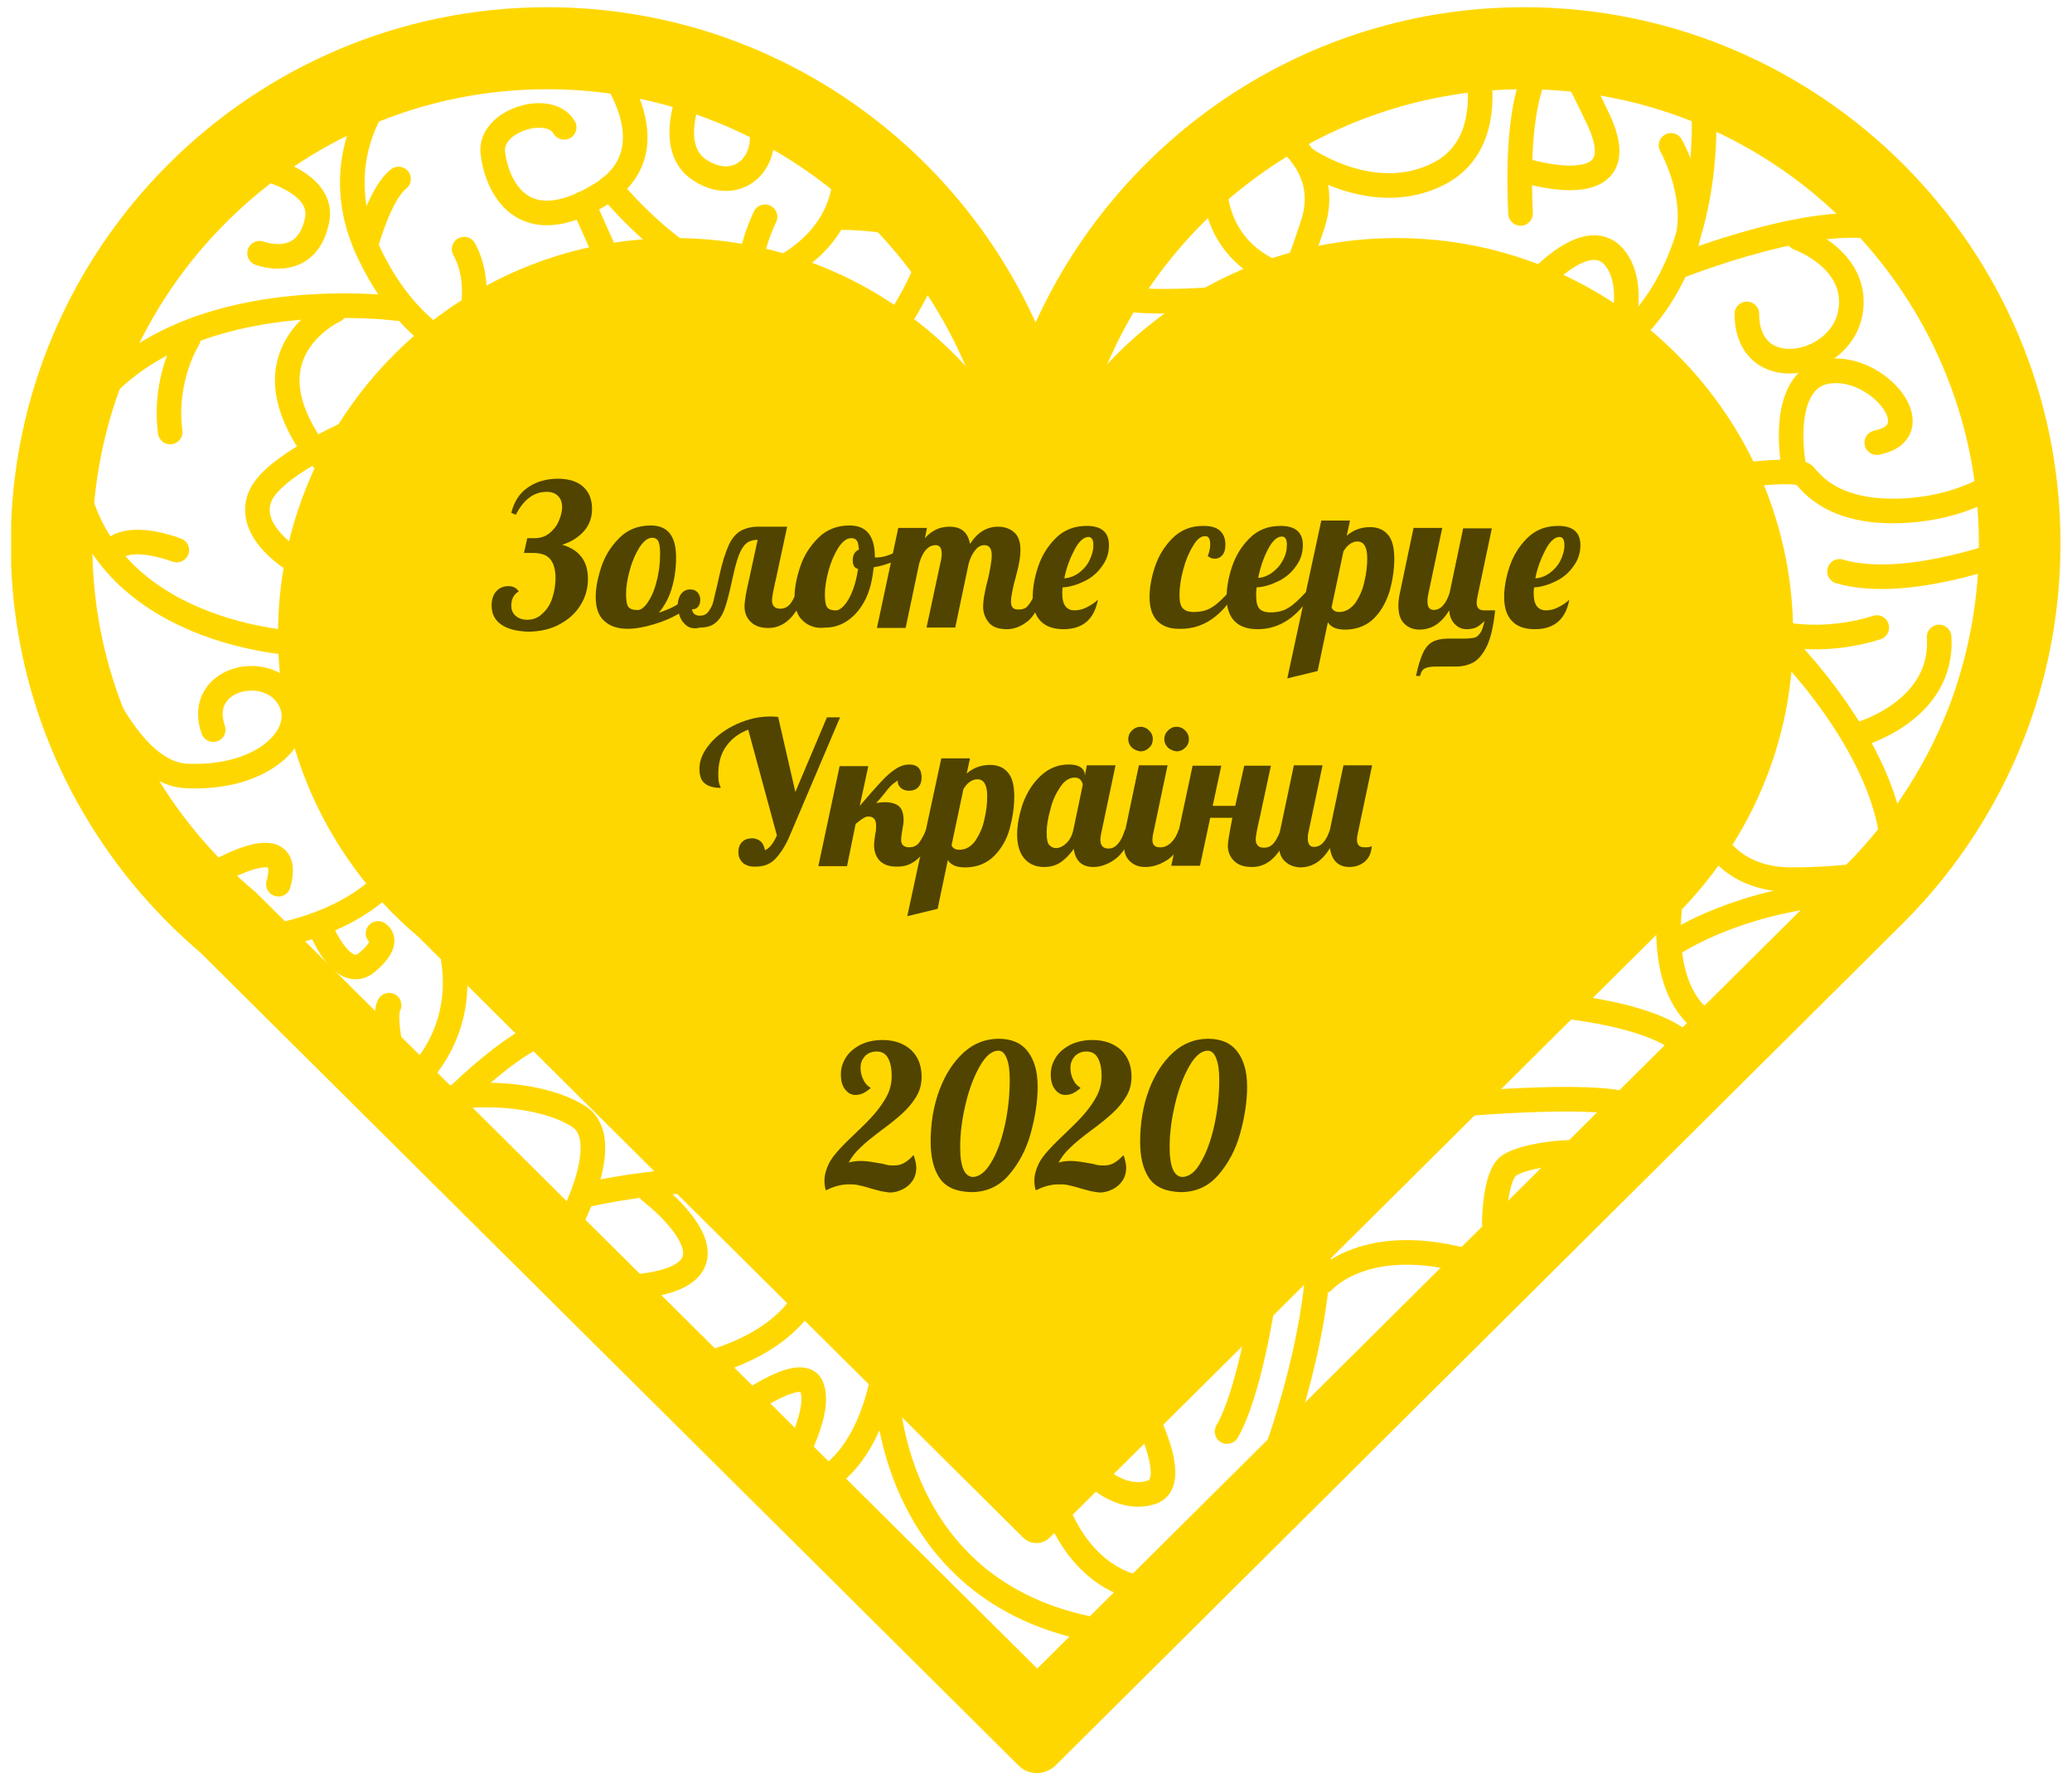 <?xml version="1.0" encoding="UTF-8"?> <svg xmlns="http://www.w3.org/2000/svg" width="93" height="80" viewBox="0 0 93 80" fill="none"><g clip-path="url(#clip0_18_458)"><path d="M26.941 2.514C26.941 2.514 30.474 6.58 26.941 8.733C23.408 10.886 22.286 8.31 22.12 6.856C21.954 5.402 24.659 4.574 25.322 5.715" stroke="#FFD700" stroke-width="1.104" stroke-miterlimit="10" stroke-linecap="round"></path><path d="M26.168 9.138L27.732 12.634" stroke="#FFD700" stroke-width="1.104" stroke-miterlimit="10" stroke-linecap="round"></path><path d="M27.364 8.42C27.364 8.42 29.498 11.014 31.596 11.989" stroke="#FFD700" stroke-width="1.104" stroke-miterlimit="10" stroke-linecap="round"></path><path d="M31.265 3.471C31.265 3.471 29.664 6.525 31.43 7.647C33.197 8.77 34.798 7.169 34.006 5.072" stroke="#FFD700" stroke-width="1.104" stroke-miterlimit="10" stroke-linecap="round"></path><path d="M37.87 7.169C37.87 7.169 38.11 8.163 37.613 9.377C37.3 10.168 36.656 11.07 35.46 11.824C32.406 13.756 34.338 9.727 34.338 9.727" stroke="#FFD700" stroke-width="1.104" stroke-miterlimit="10" stroke-linecap="round"></path><path d="M40.115 14.731C40.115 14.731 42.931 10.683 41.275 10.223C39.637 9.763 37.852 9.763 37.852 9.763" stroke="#FFD700" stroke-width="1.104" stroke-miterlimit="10" stroke-linecap="round"></path><path d="M16.968 4.445C16.968 4.445 14.723 7.334 16.49 11.198C18.256 15.062 20.832 15.853 20.832 15.853" stroke="#FFD700" stroke-width="1.104" stroke-miterlimit="10" stroke-linecap="round"></path><path d="M21.145 14.252C21.145 14.252 21.623 12.615 20.832 11.18" stroke="#FFD700" stroke-width="1.104" stroke-miterlimit="10" stroke-linecap="round"></path><path d="M16.416 11.032C16.416 11.032 17.023 8.714 17.888 8.033" stroke="#FFD700" stroke-width="1.104" stroke-miterlimit="10" stroke-linecap="round"></path><path d="M10.013 7.169C10.013 7.169 14.705 7.647 14.226 9.911C13.748 12.174 11.65 11.364 11.65 11.364" stroke="#FFD700" stroke-width="1.104" stroke-miterlimit="10" stroke-linecap="round"></path><path d="M17.87 13.848C17.87 13.848 0.555 11.511 2.174 26.618" stroke="#FFD700" stroke-width="1.104" stroke-miterlimit="10" stroke-linecap="round"></path><path d="M15.036 13.922C15.036 13.922 11.816 15.376 13.27 18.743C14.723 22.11 17.152 21.576 17.152 21.576" stroke="#FFD700" stroke-width="1.104" stroke-miterlimit="10" stroke-linecap="round"></path><path d="M13.27 25.183C13.27 25.183 11.025 23.895 11.669 22.294C12.313 20.693 16.821 18.927 16.821 18.927" stroke="#FFD700" stroke-width="1.104" stroke-miterlimit="10" stroke-linecap="round"></path><path d="M8.449 15.21C8.449 15.21 7.326 16.976 7.639 19.387" stroke="#FFD700" stroke-width="1.104" stroke-miterlimit="10" stroke-linecap="round"></path><path d="M13.435 28.881C13.435 28.881 4.438 28.568 3.315 21.171" stroke="#FFD700" stroke-width="1.104" stroke-miterlimit="10" stroke-linecap="round"></path><path d="M5.063 24.686C5.063 24.686 5.652 23.876 7.934 24.686" stroke="#FFD700" stroke-width="1.104" stroke-miterlimit="10" stroke-linecap="round"></path><path d="M2.506 25.661C2.506 25.661 4.75 34.659 8.375 34.824C12 34.99 13.969 32.782 12.902 31.236C11.834 29.691 8.78 30.5 9.571 32.745" stroke="#FFD700" stroke-width="1.104" stroke-miterlimit="10" stroke-linecap="round"></path><path d="M8.614 39.81C8.614 39.81 13.325 36.664 12.497 39.682" stroke="#FFD700" stroke-width="1.104" stroke-miterlimit="10" stroke-linecap="round"></path><path d="M11.982 42.056C11.982 42.056 14.705 41.761 16.802 40.068" stroke="#FFD700" stroke-width="1.104" stroke-miterlimit="10" stroke-linecap="round"></path><path d="M14.392 41.65C14.392 41.65 15.367 44.134 16.49 43.178C17.612 42.221 16.968 41.89 16.968 41.89" stroke="#FFD700" stroke-width="1.104" stroke-miterlimit="10" stroke-linecap="round"></path><path d="M18.403 48.642C18.403 48.642 21.292 46.398 20.17 42.221" stroke="#FFD700" stroke-width="1.104" stroke-miterlimit="10" stroke-linecap="round"></path><path d="M17.778 47.998C17.778 47.998 17.134 45.753 17.465 45.109" stroke="#FFD700" stroke-width="1.104" stroke-miterlimit="10" stroke-linecap="round"></path><path d="M19.434 50.298C19.434 50.298 23.242 46.231 25.009 46.231" stroke="#FFD700" stroke-width="1.104" stroke-miterlimit="10" stroke-linecap="round"></path><path d="M25.322 55.395C25.322 55.395 27.732 51.218 25.966 50.096C24.199 48.973 20.501 48.808 18.256 49.783" stroke="#FFD700" stroke-width="1.104" stroke-miterlimit="10" stroke-linecap="round"></path><path d="M26.297 53.629C26.297 53.629 34.338 51.697 37.558 54.438" stroke="#FFD700" stroke-width="1.104" stroke-miterlimit="10" stroke-linecap="round"></path><path d="M29.186 53.463C29.186 53.463 35.294 58.081 26.297 57.787" stroke="#FFD700" stroke-width="1.104" stroke-miterlimit="10" stroke-linecap="round"></path><path d="M36.417 57.658C36.417 57.658 35.773 60.547 30.308 61.522" stroke="#FFD700" stroke-width="1.104" stroke-miterlimit="10" stroke-linecap="round"></path><path d="M32.884 63.436C32.884 63.436 35.938 61.118 36.417 62.203C36.895 63.289 35.607 65.534 35.607 65.534" stroke="#FFD700" stroke-width="1.104" stroke-miterlimit="10" stroke-linecap="round"></path><path d="M39.784 60.713C39.784 60.713 39.471 65.478 36.417 66.711" stroke="#FFD700" stroke-width="1.104" stroke-miterlimit="10" stroke-linecap="round"></path><path d="M39.784 62.148C39.784 62.148 39.784 71.789 49.757 73.243" stroke="#FFD700" stroke-width="1.104" stroke-miterlimit="10" stroke-linecap="round"></path><path d="M47.346 67.447C47.346 67.447 48.303 70.814 51.358 71.311" stroke="#FFD700" stroke-width="1.104" stroke-miterlimit="10" stroke-linecap="round"></path><path d="M48.947 13.112C48.947 13.112 50.235 13.756 54.578 13.425" stroke="#FFD700" stroke-width="1.104" stroke-miterlimit="10" stroke-linecap="round"></path><path d="M54.578 7.169C54.578 7.169 53.768 10.941 57.466 12.358" stroke="#FFD700" stroke-width="1.104" stroke-miterlimit="10" stroke-linecap="round"></path><path d="M56.988 5.733C56.988 5.733 59.877 7.187 58.92 10.076C57.963 12.965 57.798 12.965 57.798 12.965" stroke="#FFD700" stroke-width="1.104" stroke-miterlimit="10" stroke-linecap="round"></path><path d="M58.644 7.168C58.644 7.168 61.662 9.266 64.55 7.812C67.439 6.359 66.151 2.348 66.151 2.348" stroke="#FFD700" stroke-width="1.104" stroke-miterlimit="10" stroke-linecap="round"></path><path d="M69.684 2.348C69.684 2.348 67.936 2.826 68.249 9.579" stroke="#FFD700" stroke-width="1.104" stroke-miterlimit="10" stroke-linecap="round"></path><path d="M68.414 7.647C68.414 7.647 73.603 9.284 71.726 5.328C69.85 1.372 69.997 2.348 69.997 2.348" stroke="#FFD700" stroke-width="1.104" stroke-miterlimit="10" stroke-linecap="round"></path><path d="M76.437 4.28C76.437 4.28 77.283 12.376 72.113 15.799" stroke="#FFD700" stroke-width="1.104" stroke-miterlimit="10" stroke-linecap="round"></path><path d="M68.727 12.965C68.727 12.965 71.138 10.076 72.426 11.511C73.714 12.965 72.426 16.093 72.426 16.093" stroke="#FFD700" stroke-width="1.104" stroke-miterlimit="10" stroke-linecap="round"></path><path d="M75.002 6.524C75.002 6.524 76.566 9.266 75.462 11.511" stroke="#FFD700" stroke-width="1.104" stroke-miterlimit="10" stroke-linecap="round"></path><path d="M75.259 11.989C75.259 11.989 82.067 9.266 84.809 10.389" stroke="#FFD700" stroke-width="1.104" stroke-miterlimit="10" stroke-linecap="round"></path><path d="M80.724 10.684C80.724 10.684 83.521 11.677 83.042 14.088C82.564 16.498 78.424 17.308 78.406 14.088" stroke="#FFD700" stroke-width="1.104" stroke-miterlimit="10" stroke-linecap="round"></path><path d="M78.222 21.318C78.222 21.318 80.687 21.005 80.982 21.318C81.276 21.631 82.251 23.084 85.453 22.919C88.673 22.753 90.292 21.171 90.292 21.171" stroke="#FFD700" stroke-width="1.104" stroke-miterlimit="10" stroke-linecap="round"></path><path d="M80.485 20.748C80.485 20.748 79.822 16.976 82.067 16.663C84.312 16.351 86.741 19.368 84.238 19.865" stroke="#FFD700" stroke-width="1.104" stroke-miterlimit="10" stroke-linecap="round"></path><path d="M80.135 29.028C80.135 29.028 86.079 34.971 84.79 39.958" stroke="#FFD700" stroke-width="1.104" stroke-miterlimit="10" stroke-linecap="round"></path><path d="M80.025 28.457C80.025 28.457 81.92 28.899 84.238 28.163" stroke="#FFD700" stroke-width="1.104" stroke-miterlimit="10" stroke-linecap="round"></path><path d="M76.934 37.713C76.934 37.713 77.762 39.479 80.411 39.479C83.042 39.479 84.993 39.056 84.993 39.056" stroke="#FFD700" stroke-width="1.104" stroke-miterlimit="10" stroke-linecap="round"></path><path d="M75.002 40.289C75.002 40.289 74.045 45.588 77.743 46.398" stroke="#FFD700" stroke-width="1.104" stroke-miterlimit="10" stroke-linecap="round"></path><path d="M75.314 42.221C75.314 42.221 78.13 40.381 82.785 40.05" stroke="#FFD700" stroke-width="1.104" stroke-miterlimit="10" stroke-linecap="round"></path><path d="M64.716 49.617C64.882 49.617 71.506 48.973 73.18 49.617" stroke="#FFD700" stroke-width="1.104" stroke-miterlimit="10" stroke-linecap="round"></path><path d="M69.702 45.109C69.702 45.109 75.977 45.588 76.124 47.851" stroke="#FFD700" stroke-width="1.104" stroke-miterlimit="10" stroke-linecap="round"></path><path d="M67.071 54.898C67.071 54.898 67.071 52.8 67.715 52.322C68.359 51.844 70.77 51.513 71.892 51.844" stroke="#FFD700" stroke-width="1.104" stroke-miterlimit="10" stroke-linecap="round"></path><path d="M57.154 65.534C57.154 65.534 59.582 59.259 59.159 54.438" stroke="#FFD700" stroke-width="1.104" stroke-miterlimit="10" stroke-linecap="round"></path><path d="M59.398 57.493C59.398 57.493 61.33 55.248 66.151 56.684" stroke="#FFD700" stroke-width="1.104" stroke-miterlimit="10" stroke-linecap="round"></path><path d="M51.045 62.792C51.045 62.792 53.142 66.49 51.689 66.969C50.235 67.447 48.947 66.012 48.947 66.012" stroke="#FFD700" stroke-width="1.104" stroke-miterlimit="10" stroke-linecap="round"></path><path d="M56.675 58.449C56.675 58.615 56.031 62.626 55.075 64.245" stroke="#FFD700" stroke-width="1.104" stroke-miterlimit="10" stroke-linecap="round"></path><path d="M90.274 24.686C90.274 24.686 85.545 26.526 82.564 25.642" stroke="#FFD700" stroke-width="1.104" stroke-miterlimit="10" stroke-linecap="round"></path><path d="M83.429 32.965C83.429 32.965 87.256 31.916 87.035 28.586" stroke="#FFD700" stroke-width="1.104" stroke-miterlimit="10" stroke-linecap="round"></path><path d="M68.414 4.004C79.675 4.004 88.82 13.167 88.82 24.41C88.82 26.783 88.415 29.102 87.624 31.328C86.612 34.107 84.974 36.701 82.858 38.817L82.251 39.424L46.555 74.881L11.595 40.16L11.485 40.05L11.374 39.958C10.565 39.277 9.792 38.504 9.093 37.695C7.418 35.763 6.149 33.573 5.302 31.181C4.53 29.01 4.143 26.728 4.143 24.41C4.162 13.167 13.306 4.004 24.567 4.004C32.553 4.004 39.839 8.715 43.151 16.001L46.5 23.379L49.849 16.001C53.142 8.715 60.447 4.004 68.414 4.004ZM68.414 0.324C58.662 0.324 50.272 6.139 46.482 14.474C42.71 6.139 34.301 0.324 24.567 0.324C11.282 0.324 0.482 11.125 0.482 24.41C0.482 27.207 0.96 29.893 1.843 32.395C2.855 35.247 4.382 37.842 6.314 40.087C7.142 41.043 8.044 41.945 9.001 42.755L45.727 79.242C45.948 79.463 46.242 79.573 46.537 79.573C46.831 79.573 47.126 79.463 47.365 79.242L85.453 41.393C87.918 38.927 89.85 35.91 91.065 32.561C91.985 30.003 92.482 27.262 92.482 24.391C92.5 11.125 81.699 0.324 68.414 0.324Z" fill="#FFD700"></path><path d="M80.485 28.476C80.485 18.669 72.499 10.684 62.692 10.684C55.498 10.684 49.278 14.989 46.482 21.153C43.685 14.989 37.466 10.684 30.271 10.684C20.464 10.684 12.478 18.669 12.478 28.476C12.478 30.537 12.828 32.524 13.49 34.383C14.226 36.48 15.367 38.412 16.784 40.068C17.391 40.786 18.054 41.43 18.771 42.037L45.911 68.993C46.077 69.159 46.298 69.251 46.518 69.251C46.739 69.251 46.96 69.159 47.126 68.993L75.278 41.025C77.099 39.204 78.534 36.977 79.436 34.493C80.117 32.616 80.485 30.592 80.485 28.476Z" fill="#FFD700"></path><path d="M22.506 28.035C22.212 27.832 22.065 27.556 22.065 27.17C22.065 26.912 22.138 26.692 22.267 26.544C22.414 26.379 22.598 26.305 22.819 26.305C23.022 26.305 23.187 26.379 23.279 26.544C23.058 26.673 22.948 26.894 22.948 27.188C22.948 27.354 23.003 27.501 23.132 27.63C23.261 27.74 23.426 27.814 23.666 27.814C23.923 27.814 24.162 27.722 24.346 27.538C24.549 27.354 24.696 27.133 24.788 26.839C24.88 26.563 24.935 26.25 24.935 25.937C24.935 25.551 24.843 25.256 24.678 25.072C24.512 24.888 24.254 24.815 23.905 24.815H23.518L23.666 24.152H23.997C24.254 24.152 24.475 24.079 24.659 23.932C24.843 23.784 24.99 23.6 25.082 23.38C25.174 23.159 25.23 22.956 25.23 22.772C25.23 22.552 25.174 22.386 25.046 22.257C24.917 22.128 24.751 22.073 24.53 22.073C23.96 22.073 23.5 22.423 23.15 23.104L22.948 23.012C23.077 22.515 23.316 22.128 23.702 21.871C24.07 21.613 24.53 21.484 25.046 21.484C25.542 21.484 25.929 21.613 26.186 21.852C26.444 22.092 26.573 22.423 26.573 22.828C26.573 23.214 26.462 23.545 26.223 23.821C25.984 24.097 25.653 24.318 25.23 24.447C26.002 24.668 26.389 25.183 26.389 25.974C26.389 26.397 26.278 26.802 26.058 27.152C25.837 27.52 25.524 27.796 25.119 28.016C24.714 28.237 24.236 28.348 23.684 28.348C23.206 28.329 22.801 28.237 22.506 28.035Z" fill="#514400"></path><path d="M30.786 28.053C30.639 27.924 30.529 27.759 30.474 27.538C30.161 27.722 29.793 27.888 29.351 28.016C28.928 28.145 28.523 28.219 28.174 28.219C27.732 28.219 27.382 28.108 27.125 27.869C26.867 27.648 26.738 27.28 26.738 26.784C26.738 26.379 26.83 25.919 26.996 25.422C27.162 24.925 27.438 24.502 27.806 24.134C28.174 23.766 28.652 23.582 29.204 23.582C29.977 23.582 30.345 24.06 30.345 25.017C30.345 25.551 30.271 26.011 30.142 26.434C30.014 26.857 29.811 27.207 29.572 27.501C29.922 27.372 30.216 27.262 30.418 27.115C30.437 26.912 30.492 26.747 30.584 26.636C30.676 26.526 30.805 26.452 30.97 26.452C31.099 26.452 31.228 26.489 31.302 26.581C31.394 26.673 31.43 26.784 31.43 26.912C31.43 27.06 31.394 27.17 31.32 27.244C31.246 27.317 31.173 27.354 31.062 27.336C31.081 27.52 31.191 27.63 31.412 27.63C31.578 27.63 31.706 27.575 31.798 27.446C31.89 27.317 31.982 27.17 32.019 26.986C32.056 26.802 32.13 26.544 32.203 26.213C32.222 26.158 32.222 26.103 32.24 26.048C32.258 25.992 32.258 25.937 32.277 25.882C32.406 25.275 32.553 24.815 32.7 24.484C32.847 24.152 33.05 23.932 33.252 23.821C33.454 23.711 33.712 23.637 34.006 23.637H35.331L34.853 25.864C34.798 26.121 34.742 26.342 34.706 26.544C34.669 26.728 34.65 26.876 34.65 26.931C34.65 27.188 34.779 27.317 35.018 27.317C35.184 27.317 35.313 27.262 35.423 27.152C35.534 27.041 35.644 26.839 35.773 26.526H36.159C35.773 27.63 35.221 28.182 34.485 28.182C34.135 28.182 33.878 28.09 33.694 27.906C33.51 27.722 33.418 27.501 33.418 27.225C33.418 26.968 33.491 26.563 33.62 26.011L34.006 24.226C33.804 24.226 33.62 24.281 33.491 24.392C33.362 24.502 33.252 24.686 33.16 24.925C33.068 25.164 32.976 25.514 32.884 25.937C32.755 26.526 32.645 26.968 32.553 27.244C32.461 27.52 32.332 27.759 32.148 27.924C31.964 28.09 31.725 28.164 31.412 28.164C31.154 28.237 30.934 28.182 30.786 28.053ZM29.057 27.06C29.222 26.82 29.37 26.508 29.462 26.121C29.572 25.735 29.627 25.312 29.627 24.87C29.627 24.612 29.609 24.428 29.554 24.3C29.498 24.189 29.406 24.134 29.278 24.134C29.075 24.134 28.891 24.281 28.707 24.557C28.523 24.852 28.376 25.183 28.266 25.588C28.155 25.992 28.1 26.342 28.1 26.655C28.1 26.949 28.137 27.133 28.192 27.225C28.266 27.317 28.376 27.372 28.56 27.372C28.707 27.409 28.891 27.299 29.057 27.06Z" fill="#514400"></path><path d="M36.049 27.869C35.791 27.648 35.663 27.28 35.663 26.784C35.663 26.379 35.755 25.919 35.92 25.422C36.086 24.925 36.362 24.502 36.73 24.134C37.098 23.766 37.576 23.582 38.128 23.582C38.901 23.582 39.269 24.06 39.269 25.017C39.287 25.017 39.324 25.017 39.361 25.017C39.563 25.017 39.784 24.962 40.042 24.852C40.299 24.741 40.538 24.612 40.741 24.465L40.815 24.704C40.649 24.888 40.41 25.054 40.134 25.183C39.858 25.312 39.545 25.404 39.214 25.459C39.158 26.011 39.048 26.489 38.846 26.894C38.643 27.299 38.386 27.612 38.073 27.832C37.76 28.053 37.429 28.164 37.061 28.164C36.656 28.219 36.306 28.108 36.049 27.869ZM37.889 27.17C38.036 27.004 38.165 26.784 38.275 26.489C38.386 26.213 38.459 25.882 38.514 25.532C38.349 25.496 38.275 25.367 38.275 25.146C38.275 24.907 38.367 24.741 38.551 24.668C38.533 24.465 38.514 24.336 38.459 24.263C38.404 24.189 38.331 24.152 38.202 24.152C37.999 24.152 37.815 24.3 37.631 24.576C37.447 24.87 37.3 25.201 37.19 25.606C37.079 26.011 37.024 26.36 37.024 26.673C37.024 26.968 37.061 27.152 37.116 27.244C37.19 27.336 37.3 27.391 37.484 27.391C37.594 27.409 37.742 27.336 37.889 27.17Z" fill="#514400"></path><path d="M44.384 27.942C44.218 27.74 44.126 27.501 44.126 27.225C44.126 27.096 44.145 26.949 44.163 26.802C44.2 26.636 44.218 26.489 44.255 26.341C44.292 26.194 44.31 26.102 44.329 26.047C44.384 25.845 44.421 25.624 44.458 25.422C44.494 25.219 44.513 25.053 44.513 24.925C44.513 24.612 44.402 24.465 44.182 24.465C44.034 24.465 43.887 24.538 43.777 24.686C43.648 24.833 43.556 25.035 43.482 25.274L42.875 28.163H41.587L42.25 25.072C42.268 24.998 42.268 24.925 42.268 24.851C42.268 24.593 42.176 24.465 41.992 24.465C41.826 24.465 41.679 24.538 41.55 24.686C41.422 24.833 41.33 25.035 41.256 25.293L40.649 28.181H39.361L40.318 23.692H41.606L41.514 24.152C41.826 23.802 42.176 23.637 42.618 23.637C43.151 23.637 43.446 23.894 43.538 24.41C43.869 23.894 44.292 23.637 44.789 23.637C45.102 23.637 45.341 23.729 45.525 23.894C45.709 24.06 45.801 24.317 45.801 24.667C45.801 24.833 45.782 25.035 45.746 25.238C45.709 25.458 45.635 25.716 45.562 26.01C45.506 26.194 45.47 26.378 45.433 26.562C45.396 26.746 45.378 26.875 45.378 26.985C45.378 27.114 45.396 27.206 45.451 27.262C45.506 27.335 45.598 27.354 45.727 27.354C45.911 27.354 46.058 27.298 46.15 27.169C46.261 27.041 46.371 26.838 46.482 26.581H46.868C46.647 27.243 46.39 27.685 46.095 27.905C45.801 28.126 45.506 28.237 45.194 28.237C44.826 28.237 44.55 28.145 44.384 27.942Z" fill="#514400"></path><path d="M46.721 27.888C46.482 27.649 46.353 27.299 46.353 26.802C46.353 26.397 46.426 25.937 46.592 25.441C46.758 24.944 47.015 24.521 47.383 24.153C47.751 23.785 48.211 23.601 48.782 23.601C49.444 23.601 49.775 23.895 49.775 24.465C49.775 24.797 49.683 25.109 49.481 25.385C49.297 25.661 49.039 25.901 48.708 26.066C48.377 26.232 48.046 26.342 47.696 26.361C47.678 26.489 47.678 26.581 47.678 26.637C47.678 27.133 47.862 27.391 48.23 27.391C48.395 27.391 48.579 27.354 48.763 27.262C48.947 27.17 49.131 27.06 49.278 26.913C49.113 27.796 48.598 28.237 47.733 28.237C47.31 28.237 46.96 28.127 46.721 27.888ZM48.414 25.717C48.616 25.569 48.782 25.385 48.892 25.165C49.002 24.944 49.076 24.705 49.076 24.465C49.076 24.226 49.002 24.097 48.855 24.097C48.653 24.097 48.432 24.281 48.23 24.668C48.027 25.054 47.862 25.477 47.77 25.956C47.99 25.937 48.211 25.864 48.414 25.717Z" fill="#514400"></path><path d="M51.965 27.888C51.726 27.649 51.597 27.299 51.597 26.802C51.597 26.397 51.67 25.937 51.836 25.441C52.002 24.944 52.259 24.521 52.627 24.153C52.995 23.785 53.455 23.601 54.007 23.601C54.375 23.601 54.614 23.674 54.78 23.84C54.927 23.987 55.001 24.189 55.001 24.429C55.001 24.631 54.964 24.797 54.872 24.907C54.78 25.017 54.67 25.073 54.522 25.073C54.412 25.073 54.32 25.036 54.21 24.962C54.283 24.76 54.32 24.594 54.32 24.429C54.32 24.318 54.302 24.226 54.265 24.153C54.228 24.079 54.154 24.061 54.081 24.061C53.897 24.061 53.713 24.208 53.547 24.502C53.363 24.797 53.216 25.146 53.106 25.569C52.995 25.993 52.94 26.361 52.94 26.71C52.94 27.005 52.995 27.207 53.087 27.299C53.198 27.409 53.345 27.465 53.584 27.465C53.915 27.465 54.191 27.391 54.412 27.244C54.651 27.097 54.89 26.857 55.166 26.563H55.479C54.817 27.667 53.989 28.219 53.014 28.219C52.554 28.237 52.222 28.127 51.965 27.888Z" fill="#514400"></path><path d="M55.424 27.888C55.185 27.649 55.056 27.299 55.056 26.802C55.056 26.397 55.13 25.937 55.295 25.441C55.461 24.944 55.718 24.521 56.086 24.153C56.454 23.785 56.914 23.601 57.485 23.601C58.147 23.601 58.478 23.895 58.478 24.465C58.478 24.797 58.386 25.109 58.184 25.385C58 25.661 57.742 25.901 57.411 26.066C57.08 26.232 56.749 26.342 56.399 26.361C56.381 26.545 56.381 26.655 56.381 26.729C56.381 27.023 56.436 27.225 56.528 27.317C56.638 27.428 56.786 27.483 57.025 27.483C57.356 27.483 57.632 27.409 57.853 27.262C58.092 27.115 58.331 26.876 58.607 26.581H58.92C58.258 27.685 57.43 28.237 56.454 28.237C56.013 28.237 55.663 28.127 55.424 27.888ZM57.098 25.698C57.301 25.551 57.466 25.367 57.577 25.146C57.706 24.925 57.761 24.686 57.761 24.447C57.761 24.208 57.687 24.079 57.54 24.079C57.319 24.079 57.117 24.263 56.914 24.649C56.712 25.036 56.565 25.459 56.473 25.937C56.694 25.919 56.896 25.845 57.098 25.698Z" fill="#514400"></path><path d="M59.306 23.361H60.594L60.447 24.042C60.742 23.785 61.091 23.656 61.496 23.656C61.827 23.656 62.103 23.766 62.287 23.987C62.49 24.208 62.582 24.576 62.582 25.073C62.582 25.551 62.508 26.029 62.379 26.508C62.232 26.986 62.011 27.409 61.68 27.741C61.349 28.072 60.907 28.256 60.374 28.256C59.987 28.256 59.73 28.145 59.601 27.924L59.141 30.114L57.779 30.445L59.306 23.361ZM60.834 27.06C61.018 26.784 61.165 26.471 61.238 26.103C61.33 25.735 61.367 25.385 61.367 25.054C61.367 24.557 61.22 24.3 60.926 24.3C60.815 24.3 60.705 24.337 60.594 24.41C60.484 24.484 60.392 24.594 60.3 24.741L59.766 27.262C59.822 27.391 59.932 27.465 60.116 27.465C60.392 27.465 60.631 27.317 60.834 27.06Z" fill="#514400"></path><path d="M63.87 29.304C63.98 29.065 64.127 28.9 64.293 28.808C64.458 28.716 64.698 28.66 64.974 28.66H65.673C65.894 28.66 66.041 28.642 66.151 28.624C66.262 28.605 66.354 28.532 66.427 28.421C66.519 28.311 66.574 28.127 66.63 27.869C66.482 28.016 66.335 28.127 66.243 28.164C66.151 28.2 66.004 28.237 65.838 28.237C65.618 28.237 65.452 28.164 65.305 28.016C65.158 27.869 65.066 27.667 65.047 27.391C64.845 27.722 64.624 27.943 64.403 28.072C64.182 28.2 63.943 28.256 63.722 28.256C63.428 28.256 63.207 28.164 63.023 27.98C62.839 27.796 62.766 27.538 62.766 27.17C62.766 27.023 62.784 26.82 62.839 26.581L63.446 23.692H64.734L64.09 26.747C64.072 26.839 64.072 26.912 64.072 27.004C64.072 27.244 64.164 27.372 64.348 27.372C64.514 27.372 64.661 27.299 64.771 27.17C64.9 27.023 64.992 26.839 65.066 26.6L65.673 23.711H66.961L66.317 26.765C66.298 26.857 66.28 26.949 66.28 27.06C66.28 27.188 66.317 27.262 66.372 27.317C66.427 27.372 66.519 27.391 66.648 27.391H67.108C67.034 28.108 66.906 28.66 66.722 29.028C66.538 29.396 66.317 29.636 66.096 29.746C65.875 29.856 65.636 29.912 65.378 29.912H64.753C64.495 29.912 64.311 29.912 64.182 29.93C64.054 29.948 63.962 29.985 63.888 30.04C63.814 30.096 63.778 30.188 63.741 30.335H63.557C63.649 29.875 63.759 29.544 63.87 29.304Z" fill="#514400"></path><path d="M67.881 27.888C67.642 27.649 67.513 27.299 67.513 26.802C67.513 26.397 67.586 25.937 67.752 25.441C67.918 24.944 68.175 24.521 68.543 24.153C68.911 23.785 69.371 23.601 69.942 23.601C70.604 23.601 70.935 23.895 70.935 24.465C70.935 24.797 70.843 25.109 70.641 25.385C70.457 25.661 70.199 25.901 69.868 26.066C69.537 26.232 69.206 26.342 68.856 26.361C68.838 26.489 68.838 26.581 68.838 26.637C68.838 27.133 69.022 27.391 69.39 27.391C69.555 27.391 69.739 27.354 69.923 27.262C70.107 27.17 70.291 27.06 70.438 26.913C70.273 27.796 69.758 28.237 68.893 28.237C68.451 28.237 68.12 28.127 67.881 27.888ZM69.555 25.717C69.758 25.569 69.923 25.385 70.034 25.165C70.144 24.944 70.218 24.705 70.218 24.465C70.218 24.226 70.144 24.097 69.997 24.097C69.794 24.097 69.574 24.281 69.371 24.668C69.169 25.054 69.003 25.477 68.911 25.956C69.15 25.937 69.353 25.864 69.555 25.717Z" fill="#514400"></path><path d="M33.344 38.725C33.215 38.596 33.142 38.449 33.142 38.247C33.142 38.044 33.197 37.897 33.307 37.787C33.418 37.676 33.565 37.621 33.767 37.621C33.914 37.621 34.043 37.676 34.154 37.768C34.246 37.86 34.301 37.989 34.338 38.155C34.522 38.081 34.706 37.86 34.871 37.492L33.583 32.745C33.16 32.911 32.829 33.15 32.59 33.499C32.35 33.831 32.24 34.254 32.24 34.751C32.24 34.971 32.258 35.119 32.295 35.211C32.332 35.303 32.35 35.34 32.35 35.358C32.019 35.358 31.78 35.284 31.633 35.156C31.467 35.027 31.394 34.806 31.394 34.493C31.394 34.107 31.559 33.739 31.872 33.371C32.185 33.003 32.59 32.708 33.086 32.487C33.583 32.267 34.062 32.156 34.558 32.156C34.65 32.156 34.761 32.156 34.926 32.175L35.699 35.542L37.116 32.193H37.705L35.46 37.474C35.294 37.879 35.092 38.21 34.853 38.486C34.614 38.762 34.319 38.891 33.933 38.891C33.675 38.909 33.473 38.835 33.344 38.725Z" fill="#514400"></path><path d="M39.508 38.651C39.324 38.467 39.232 38.228 39.232 37.915C39.232 37.823 39.25 37.657 39.287 37.418C39.324 37.271 39.324 37.161 39.324 37.069C39.324 36.774 39.214 36.645 38.974 36.645C38.901 36.645 38.827 36.664 38.754 36.719C38.68 36.756 38.57 36.848 38.404 36.977L38.018 38.872H36.73L37.686 34.382H38.974L38.588 36.167C38.993 35.689 39.324 35.321 39.563 35.063C39.802 34.805 40.023 34.621 40.226 34.493C40.428 34.364 40.63 34.309 40.814 34.309C41.182 34.309 41.366 34.511 41.366 34.897C41.366 35.081 41.311 35.229 41.219 35.321C41.127 35.431 40.98 35.486 40.796 35.486C40.63 35.486 40.502 35.431 40.41 35.339C40.318 35.247 40.281 35.137 40.299 35.026C40.189 35.1 40.078 35.173 39.986 35.265C39.894 35.357 39.802 35.468 39.692 35.615C39.563 35.781 39.434 35.928 39.324 36.038C39.453 36.02 39.563 36.001 39.71 36.001C40.023 36.001 40.244 36.075 40.373 36.204C40.502 36.333 40.557 36.553 40.557 36.829C40.557 36.921 40.538 37.05 40.502 37.234C40.465 37.437 40.446 37.602 40.446 37.694C40.446 37.915 40.575 38.025 40.814 38.025C40.98 38.025 41.109 37.97 41.219 37.86C41.311 37.749 41.44 37.547 41.569 37.234H41.955C41.569 38.338 41.035 38.89 40.318 38.89C39.95 38.909 39.692 38.817 39.508 38.651Z" fill="#514400"></path><path d="M42.25 34.033H43.538L43.39 34.714C43.685 34.456 44.034 34.328 44.439 34.328C44.77 34.328 45.046 34.438 45.23 34.659C45.433 34.88 45.525 35.248 45.525 35.744C45.525 36.223 45.451 36.701 45.322 37.18C45.194 37.658 44.954 38.081 44.623 38.412C44.292 38.744 43.85 38.928 43.317 38.928C42.93 38.928 42.673 38.817 42.544 38.596L42.084 40.786L40.722 41.117L42.25 34.033ZM43.777 37.732C43.961 37.456 44.108 37.143 44.182 36.775C44.274 36.407 44.31 36.057 44.31 35.726C44.31 35.229 44.163 34.972 43.869 34.972C43.758 34.972 43.648 35.008 43.538 35.082C43.427 35.156 43.335 35.266 43.243 35.413L42.71 37.934C42.765 38.063 42.875 38.136 43.059 38.136C43.354 38.136 43.593 37.989 43.777 37.732Z" fill="#514400"></path><path d="M46.003 38.559C45.782 38.32 45.654 37.952 45.654 37.455C45.654 37.013 45.746 36.553 45.911 36.057C46.095 35.56 46.353 35.155 46.702 34.824C47.052 34.493 47.475 34.309 47.954 34.309C48.193 34.309 48.377 34.345 48.506 34.437C48.634 34.529 48.69 34.64 48.69 34.769V34.824L48.782 34.345H50.07L49.426 37.4C49.407 37.492 49.389 37.584 49.389 37.694C49.389 37.952 49.518 38.081 49.757 38.081C49.922 38.081 50.07 38.007 50.198 37.841C50.327 37.694 50.419 37.473 50.493 37.234H50.879C50.658 37.878 50.382 38.32 50.051 38.559C49.72 38.798 49.389 38.909 49.076 38.909C48.818 38.909 48.616 38.835 48.469 38.706C48.322 38.559 48.23 38.357 48.193 38.099C48.027 38.338 47.825 38.541 47.622 38.688C47.402 38.835 47.162 38.909 46.868 38.909C46.518 38.909 46.224 38.798 46.003 38.559ZM47.88 37.823C48.027 37.676 48.119 37.492 48.174 37.253L48.598 35.229C48.598 35.155 48.561 35.081 48.506 35.008C48.45 34.934 48.358 34.897 48.23 34.897C47.99 34.897 47.77 35.045 47.586 35.321C47.402 35.597 47.236 35.928 47.144 36.333C47.034 36.719 46.978 37.069 46.978 37.363C46.978 37.657 47.015 37.86 47.107 37.933C47.199 38.025 47.291 38.062 47.42 38.062C47.586 38.044 47.733 37.97 47.88 37.823Z" fill="#514400"></path><path d="M50.695 38.633C50.511 38.449 50.438 38.191 50.438 37.823C50.438 37.676 50.456 37.474 50.511 37.235L51.118 34.346H52.406L51.762 37.4C51.744 37.492 51.725 37.584 51.725 37.695C51.725 37.823 51.762 37.897 51.818 37.952C51.873 38.007 51.965 38.026 52.093 38.026C52.259 38.026 52.425 37.952 52.572 37.805C52.719 37.658 52.83 37.474 52.903 37.235H53.289C53.069 37.879 52.774 38.32 52.443 38.559C52.093 38.799 51.744 38.909 51.413 38.909C51.1 38.909 50.879 38.817 50.695 38.633ZM50.806 33.555C50.695 33.444 50.64 33.315 50.64 33.168C50.64 33.021 50.695 32.892 50.806 32.782C50.916 32.671 51.045 32.616 51.192 32.616C51.339 32.616 51.468 32.671 51.578 32.782C51.689 32.892 51.744 33.021 51.744 33.168C51.744 33.315 51.689 33.463 51.578 33.555C51.468 33.665 51.339 33.72 51.192 33.72C51.045 33.702 50.916 33.647 50.806 33.555ZM52.425 33.555C52.314 33.444 52.259 33.315 52.259 33.168C52.259 33.021 52.314 32.892 52.425 32.782C52.535 32.671 52.664 32.616 52.811 32.616C52.958 32.616 53.087 32.671 53.197 32.782C53.308 32.892 53.363 33.021 53.363 33.168C53.363 33.315 53.308 33.463 53.197 33.555C53.087 33.665 52.958 33.72 52.811 33.72C52.664 33.702 52.535 33.647 52.425 33.555Z" fill="#514400"></path><path d="M55.387 38.633C55.203 38.449 55.111 38.228 55.111 37.952C55.111 37.787 55.185 37.364 55.313 36.701H54.32L53.86 38.854H52.572L53.529 34.364H54.817L54.43 36.167H55.442L55.847 34.364H57.043L56.565 36.591C56.51 36.848 56.454 37.069 56.417 37.272C56.381 37.456 56.362 37.603 56.362 37.658C56.362 37.916 56.491 38.044 56.73 38.044C56.896 38.044 57.025 37.989 57.135 37.879C57.245 37.768 57.356 37.566 57.485 37.253H57.871C57.485 38.357 56.933 38.909 56.197 38.909C55.829 38.909 55.571 38.817 55.387 38.633Z" fill="#514400"></path><path d="M57.65 38.633C57.466 38.449 57.393 38.191 57.393 37.823C57.393 37.676 57.411 37.474 57.466 37.234L58.074 34.346H59.361L58.718 37.4C58.699 37.474 58.699 37.547 58.699 37.621C58.699 37.879 58.791 38.007 58.975 38.007C59.141 38.007 59.288 37.934 59.398 37.805C59.527 37.658 59.619 37.474 59.693 37.234L60.3 34.346H61.588L60.944 37.4C60.925 37.492 60.907 37.584 60.907 37.694C60.907 37.823 60.944 37.897 60.999 37.952C61.054 38.007 61.146 38.026 61.275 38.026C61.367 38.026 61.441 38.026 61.477 38.007C61.514 37.989 61.551 37.989 61.569 37.971C61.551 38.283 61.441 38.504 61.257 38.67C61.073 38.817 60.852 38.909 60.576 38.909C60.318 38.909 60.116 38.835 59.969 38.688C59.822 38.541 59.73 38.32 59.693 38.062C59.49 38.394 59.27 38.614 59.049 38.743C58.828 38.872 58.589 38.927 58.349 38.927C58.055 38.909 57.834 38.817 57.65 38.633Z" fill="#514400"></path><path d="M39.563 53.463C39.434 53.427 39.269 53.39 39.085 53.335C38.864 53.261 38.68 53.224 38.533 53.187C38.386 53.151 38.238 53.151 38.091 53.151C37.76 53.151 37.429 53.243 37.098 53.408H37.061C37.024 53.261 37.006 53.132 37.006 52.985C37.006 52.727 37.079 52.488 37.19 52.249C37.3 52.01 37.484 51.789 37.668 51.587C37.852 51.384 38.11 51.127 38.441 50.814C38.79 50.483 39.066 50.207 39.269 49.967C39.471 49.728 39.655 49.471 39.802 49.195C39.95 48.919 40.023 48.606 40.023 48.293C40.023 47.943 39.968 47.686 39.858 47.483C39.747 47.281 39.582 47.189 39.342 47.189C39.14 47.189 38.956 47.263 38.827 47.391C38.698 47.539 38.625 47.704 38.625 47.907C38.625 48.109 38.662 48.293 38.754 48.459C38.827 48.624 38.938 48.735 39.066 48.808V48.845C38.956 48.937 38.846 49.011 38.735 49.066C38.606 49.121 38.496 49.139 38.386 49.139C38.202 49.139 38.054 49.047 37.926 48.882C37.797 48.716 37.742 48.495 37.742 48.201C37.742 47.943 37.815 47.704 37.962 47.465C38.11 47.226 38.33 47.042 38.606 46.895C38.901 46.747 39.232 46.674 39.618 46.674C40.134 46.674 40.557 46.821 40.888 47.115C41.201 47.41 41.366 47.815 41.366 48.311C41.366 48.643 41.293 48.937 41.127 49.213C40.962 49.489 40.759 49.728 40.52 49.949C40.281 50.17 39.968 50.427 39.563 50.722C39.177 51.016 38.846 51.274 38.625 51.495C38.386 51.715 38.22 51.936 38.091 52.175C38.257 52.12 38.459 52.102 38.643 52.102C38.79 52.102 38.938 52.12 39.085 52.139C39.232 52.157 39.379 52.194 39.526 52.212C39.545 52.212 39.637 52.231 39.766 52.267C39.894 52.304 40.023 52.304 40.134 52.304C40.299 52.304 40.446 52.267 40.575 52.194C40.704 52.12 40.851 52.01 40.998 51.844L41.017 51.863C41.09 52.083 41.127 52.267 41.127 52.415C41.127 52.617 41.072 52.819 40.962 52.985C40.851 53.151 40.704 53.279 40.52 53.371C40.336 53.463 40.134 53.519 39.931 53.519C39.821 53.5 39.692 53.482 39.563 53.463Z" fill="#514400"></path><path d="M42.176 52.874C41.9 52.469 41.771 51.917 41.771 51.237C41.771 50.409 41.9 49.636 42.158 48.937C42.415 48.237 42.783 47.667 43.243 47.244C43.703 46.821 44.237 46.618 44.826 46.618C45.396 46.618 45.838 46.802 46.132 47.189C46.426 47.575 46.574 48.09 46.574 48.771C46.574 49.433 46.463 50.133 46.261 50.869C46.058 51.605 45.727 52.212 45.286 52.727C44.844 53.242 44.274 53.5 43.593 53.5C42.912 53.481 42.452 53.279 42.176 52.874ZM44.494 52.157C44.752 51.733 44.954 51.163 45.102 50.501C45.249 49.838 45.322 49.139 45.322 48.458C45.322 48.072 45.286 47.759 45.194 47.52C45.102 47.262 44.973 47.152 44.807 47.152C44.531 47.152 44.255 47.373 43.998 47.814C43.74 48.256 43.519 48.808 43.354 49.489C43.188 50.169 43.096 50.832 43.096 51.476C43.096 52.377 43.298 52.819 43.685 52.819C43.961 52.801 44.237 52.598 44.494 52.157Z" fill="#514400"></path><path d="M48.984 53.463C48.855 53.427 48.69 53.39 48.506 53.335C48.285 53.261 48.101 53.224 47.954 53.187C47.806 53.151 47.659 53.151 47.512 53.151C47.181 53.151 46.85 53.243 46.518 53.408H46.482C46.445 53.261 46.426 53.132 46.426 52.985C46.426 52.727 46.5 52.488 46.61 52.249C46.721 52.01 46.905 51.789 47.089 51.587C47.273 51.384 47.53 51.127 47.862 50.814C48.211 50.483 48.487 50.207 48.69 49.967C48.892 49.728 49.076 49.471 49.223 49.195C49.37 48.919 49.444 48.606 49.444 48.293C49.444 47.943 49.389 47.686 49.278 47.483C49.168 47.281 49.002 47.189 48.763 47.189C48.561 47.189 48.377 47.263 48.248 47.391C48.119 47.539 48.046 47.704 48.046 47.907C48.046 48.109 48.082 48.293 48.174 48.459C48.248 48.624 48.358 48.735 48.487 48.808V48.845C48.377 48.937 48.266 49.011 48.156 49.066C48.027 49.121 47.917 49.139 47.806 49.139C47.622 49.139 47.475 49.047 47.346 48.882C47.218 48.716 47.162 48.495 47.162 48.201C47.162 47.943 47.236 47.704 47.383 47.465C47.53 47.226 47.751 47.042 48.027 46.895C48.322 46.747 48.653 46.674 49.039 46.674C49.554 46.674 49.978 46.821 50.309 47.115C50.622 47.41 50.787 47.815 50.787 48.311C50.787 48.643 50.714 48.937 50.548 49.213C50.382 49.489 50.18 49.728 49.941 49.949C49.702 50.17 49.389 50.427 48.984 50.722C48.598 51.016 48.266 51.274 48.046 51.495C47.806 51.715 47.641 51.936 47.512 52.175C47.678 52.12 47.88 52.102 48.064 52.102C48.211 52.102 48.358 52.12 48.506 52.139C48.653 52.157 48.8 52.194 48.947 52.212C48.966 52.212 49.058 52.231 49.186 52.267C49.315 52.304 49.444 52.304 49.554 52.304C49.72 52.304 49.867 52.267 49.996 52.194C50.125 52.12 50.272 52.01 50.419 51.844L50.438 51.863C50.511 52.083 50.548 52.267 50.548 52.415C50.548 52.617 50.493 52.819 50.382 52.985C50.272 53.151 50.125 53.279 49.941 53.371C49.757 53.463 49.554 53.519 49.352 53.519C49.242 53.5 49.113 53.482 48.984 53.463Z" fill="#514400"></path><path d="M51.578 52.874C51.302 52.469 51.174 51.917 51.174 51.237C51.174 50.409 51.302 49.636 51.56 48.937C51.818 48.237 52.186 47.667 52.646 47.244C53.106 46.821 53.639 46.618 54.228 46.618C54.798 46.618 55.24 46.802 55.534 47.189C55.829 47.575 55.976 48.09 55.976 48.771C55.976 49.433 55.866 50.133 55.663 50.869C55.461 51.605 55.13 52.212 54.688 52.727C54.246 53.242 53.676 53.5 52.995 53.5C52.333 53.481 51.854 53.279 51.578 52.874ZM53.897 52.157C54.154 51.733 54.357 51.163 54.504 50.501C54.651 49.838 54.725 49.139 54.725 48.458C54.725 48.072 54.688 47.759 54.596 47.52C54.504 47.262 54.375 47.152 54.21 47.152C53.934 47.152 53.658 47.373 53.4 47.814C53.142 48.256 52.922 48.808 52.756 49.489C52.59 50.169 52.498 50.832 52.498 51.476C52.498 52.377 52.701 52.819 53.087 52.819C53.382 52.801 53.658 52.598 53.897 52.157Z" fill="#514400"></path></g><defs><clipPath id="clip0_18_458"><rect width="92" height="79.304" fill="white" transform="translate(0.5 0.287)"></rect></clipPath></defs></svg> 